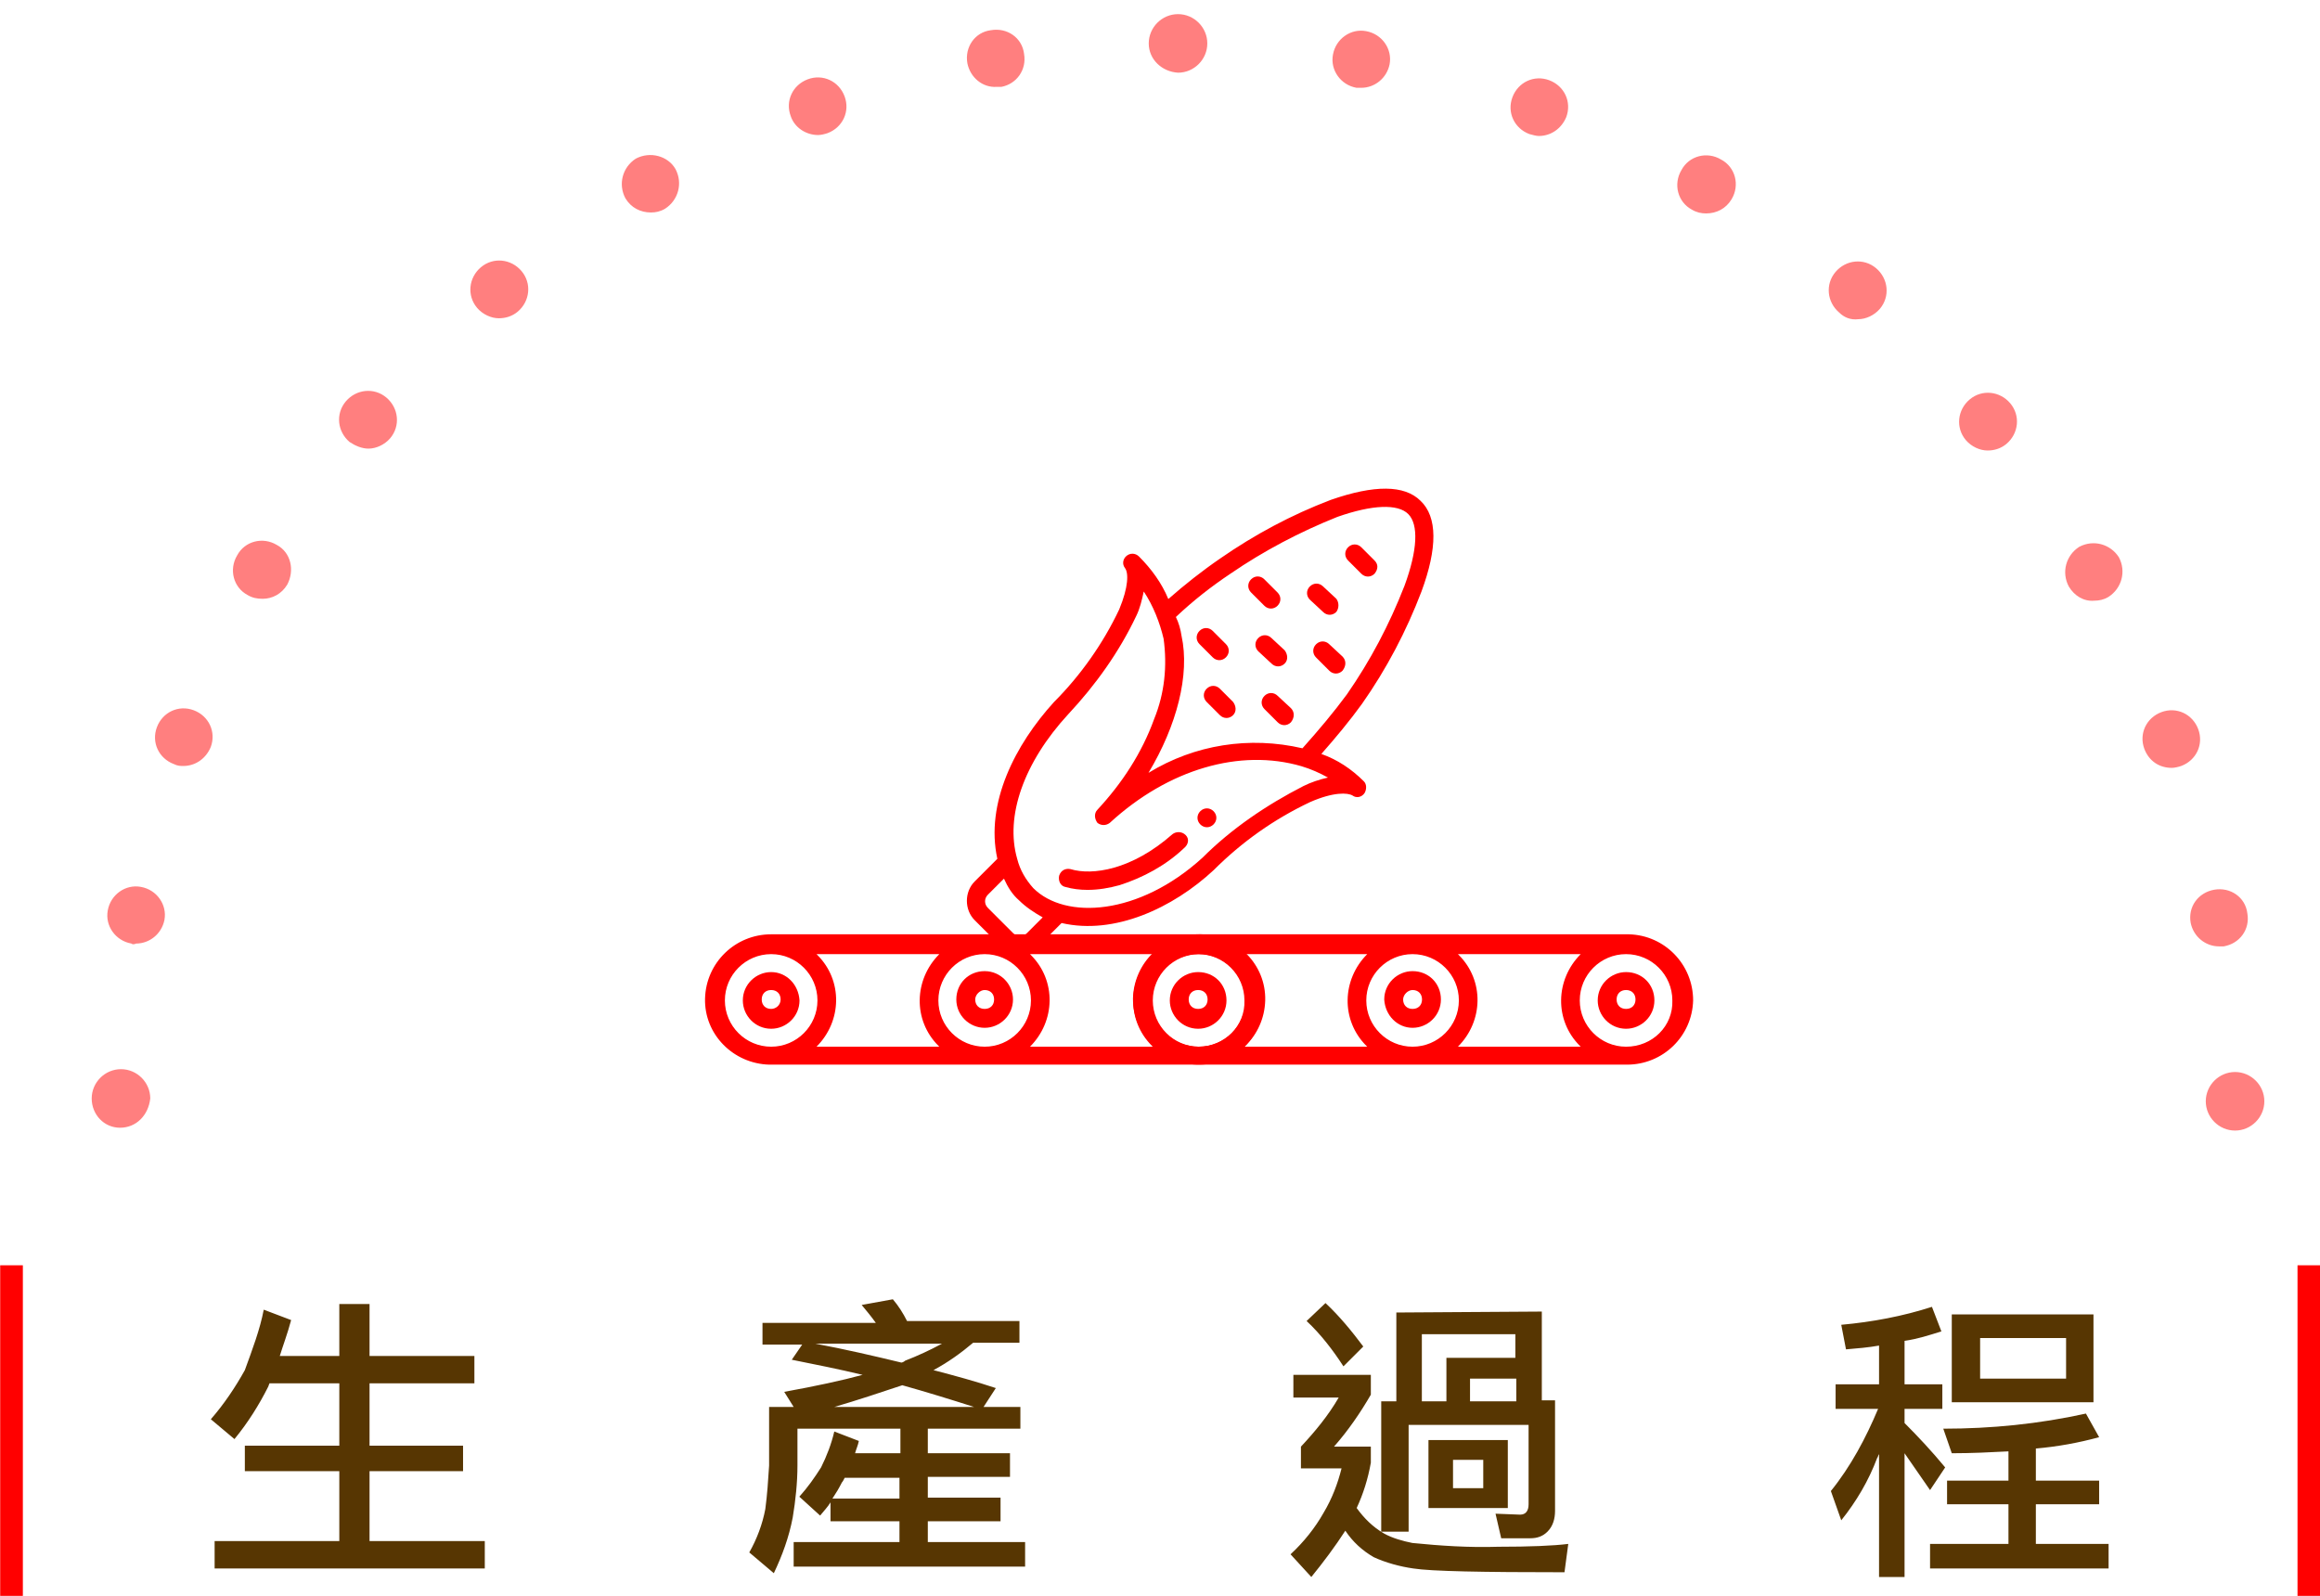 <?xml version="1.0" encoding="utf-8"?>
<!-- Generator: Adobe Illustrator 22.0.0, SVG Export Plug-In . SVG Version: 6.00 Build 0)  -->
<svg version="1.1" id="Layer_1" xmlns="http://www.w3.org/2000/svg" xmlns:xlink="http://www.w3.org/1999/xlink" x="0px" y="0px"
	 viewBox="0 0 245.6 169" style="enable-background:new 0 0 245.6 169;" xml:space="preserve">
<style type="text/css">
	.st0{fill:#FF0000;}
	.st1{fill:#573602;}
	.st2{opacity:0.5;clip-path:url(#SVGID_2_);}
	.st3{fill:none;}
</style>
<g transform="translate(824.82 21912.959)">
	<g>
		<path class="st0" d="M-581.6-21779h2.4v35h-2.4V-21779z"/>
	</g>
	<g transform="translate(-333 17.353)">
		<g transform="translate(-427.882 -21839.695)">
			<g>
				<path class="st0" d="M62.9,8.3H17.7c-3.8,0-6.9,3-7,6.8c-0.1,3.8,3,6.9,6.8,7c0.1,0,0.1,0,0.2,0h45.3c3.8,0,6.9-3,7-6.8
					c0.1-3.8-3-6.9-6.8-7C63.1,8.3,63,8.3,62.9,8.3z M17.7,20.2c-2.7,0-4.9-2.2-4.9-4.9s2.2-4.9,4.9-4.9c2.7,0,4.9,2.2,4.9,4.9
					C22.6,18,20.4,20.2,17.7,20.2L17.7,20.2z M22.5,20.2c2.7-2.7,2.8-7,0.1-9.7l0,0l-0.1-0.1h13c-2.7,2.7-2.8,7-0.1,9.7l0,0
					c0,0,0.1,0.1,0.1,0.1H22.5z M40.3,20.2c-2.7,0-4.9-2.2-4.9-4.9s2.2-4.9,4.9-4.9c2.7,0,4.9,2.2,4.9,4.9
					C45.2,18,43,20.2,40.3,20.2L40.3,20.2z M45.1,20.2c2.7-2.7,2.8-7,0.1-9.7l0,0l-0.1-0.1h13c-2.7,2.7-2.8,7-0.1,9.7l0,0
					c0,0,0.1,0.1,0.1,0.1C58.1,20.2,45.1,20.2,45.1,20.2z M62.9,20.2c-2.7,0-4.9-2.2-4.9-4.9s2.2-4.9,4.9-4.9c2.7,0,4.9,2.2,4.9,4.9
					C67.9,18,65.7,20.2,62.9,20.2L62.9,20.2z"/>
			</g>
			<g>
				<path class="st0" d="M40.3,18.2c1.6,0,3-1.3,3-3c0-1.6-1.3-3-3-3s-3,1.3-3,3l0,0C37.3,16.9,38.7,18.2,40.3,18.2z M40.3,14.2
					c0.6,0,1,0.4,1,1s-0.4,1-1,1c-0.6,0-1-0.4-1-1l0,0C39.3,14.7,39.8,14.2,40.3,14.2z"/>
			</g>
			<g>
				<path class="st0" d="M17.7,12.3c-1.6,0-3,1.3-3,3c0,1.6,1.3,3,3,3c1.6,0,3-1.3,3-3l0,0C20.6,13.6,19.3,12.3,17.7,12.3z
					 M17.7,16.2c-0.6,0-1-0.4-1-1s0.4-1,1-1s1,0.4,1,1S18.2,16.2,17.7,16.2L17.7,16.2z"/>
			</g>
			<g>
				<path class="st0" d="M62.9,12.3c-1.6,0-3,1.3-3,3c0,1.6,1.3,3,3,3c1.6,0,3-1.3,3-3l0,0C65.9,13.6,64.6,12.3,62.9,12.3z
					 M62.9,16.2c-0.6,0-1-0.4-1-1s0.4-1,1-1c0.6,0,1,0.4,1,1S63.5,16.2,62.9,16.2L62.9,16.2z"/>
			</g>
			<g>
				<path class="st0" d="M108.2,8.3H63c-3.8,0-6.9,3-7,6.8c0,3.8,3,6.9,6.8,7c0.1,0,0.1,0,0.2,0h45.3c3.8,0,6.9-3,7-6.8
					c0-3.8-3-6.9-6.8-7C108.4,8.3,108.3,8.3,108.2,8.3z M63,20.2c-2.7,0-4.9-2.2-4.9-4.9s2.2-4.9,4.9-4.9c2.7,0,4.9,2.2,4.9,4.9
					C67.9,18,65.7,20.2,63,20.2L63,20.2z M67.8,20.2c2.7-2.7,2.8-7,0.1-9.7l-0.1-0.1h13c-2.7,2.7-2.8,7-0.1,9.7l0,0
					c0,0,0.1,0.1,0.1,0.1H67.8z M85.6,20.2c-2.7,0-4.9-2.2-4.9-4.9c0-2.7,2.2-4.9,4.9-4.9c2.7,0,4.9,2.2,4.9,4.9
					C90.5,18,88.3,20.2,85.6,20.2L85.6,20.2L85.6,20.2z M90.4,20.2c2.7-2.7,2.8-7,0.1-9.7l0,0l-0.1-0.1h13c-2.7,2.7-2.8,7-0.1,9.7
					l0,0c0,0,0.1,0.1,0.1,0.1H90.4z M108.2,20.2c-2.7,0-4.9-2.2-4.9-4.9s2.2-4.9,4.9-4.9c2.7,0,4.9,2.2,4.9,4.9
					C113.2,18,111,20.2,108.2,20.2L108.2,20.2z"/>
			</g>
			<g>
				<path class="st0" d="M85.6,18.2c1.6,0,3-1.3,3-3s-1.3-3-3-3c-1.6,0-3,1.3-3,3l0,0C82.7,16.9,84,18.2,85.6,18.2z M85.6,14.2
					c0.6,0,1,0.4,1,1s-0.4,1-1,1s-1-0.4-1-1l0,0C84.6,14.7,85.1,14.2,85.6,14.2z"/>
			</g>
			<g>
				<path class="st0" d="M108.2,12.3c-1.6,0-3,1.3-3,3c0,1.6,1.3,3,3,3c1.6,0,3-1.3,3-3l0,0C111.2,13.6,109.9,12.3,108.2,12.3z
					 M108.2,16.2c-0.6,0-1-0.4-1-1s0.4-1,1-1s1,0.4,1,1l0,0C109.2,15.8,108.8,16.2,108.2,16.2L108.2,16.2z"/>
			</g>
		</g>
		<g transform="translate(-405.239 -21878.389)">
			<g transform="translate(19.986 27.76)">
				<g>
					<path class="st0" d="M21.9,6.2c-0.4-0.4-1-0.4-1.4,0c-0.4,0.4-0.4,1,0,1.4c0.4,0.4,1,0.4,1.4,0C22.3,7.2,22.3,6.6,21.9,6.2z"/>
				</g>
			</g>
			<g transform="translate(8.04 29.791)">
				<g>
					<path class="st0" d="M30.9,6.7c-0.4-0.4-1-0.4-1.4-0.1c-4.3,3.8-8.5,4.4-10.8,3.7c-0.5-0.1-1,0.1-1.2,0.7
						c-0.1,0.5,0.1,1.1,0.7,1.2c0.7,0.2,1.5,0.3,2.3,0.3c1.2,0,2.3-0.2,3.4-0.5c2.5-0.8,4.9-2.1,6.8-3.9C31.2,7.7,31.3,7.1,30.9,6.7
						z"/>
				</g>
			</g>
			<g transform="translate(0 0)">
				<g transform="translate(0)">
					<g>
						<path class="st0" d="M63.9,10.7c1.7-4.6,1.7-7.9-0.1-9.6c-1.7-1.7-4.9-1.7-9.5-0.1c-4.2,1.6-8.1,3.7-11.7,6.2
							c-1.9,1.3-3.8,2.8-5.5,4.3C36.4,9.8,35.3,8.3,34,7c-0.4-0.4-1-0.4-1.4,0c-0.3,0.3-0.4,0.8-0.1,1.2c0.4,0.5,0.4,2-0.6,4.4
							c-1.7,3.6-4.1,7-6.9,9.8c-4.1,4.5-7.3,10.7-6,16.6l-2.4,2.4c-1.1,1.1-1.1,3,0,4.1l2.7,2.7c1.1,1.1,3,1.1,4.1,0l0,0l2.4-2.4
							c5.6,1.3,11.8-1.6,16.1-5.6c3-3,6.4-5.4,10.2-7.2c2.5-1.1,4-1,4.5-0.7c0.4,0.3,1,0.2,1.3-0.3c0.2-0.4,0.2-0.9-0.1-1.2
							c-1.3-1.3-2.8-2.3-4.5-2.9c1.5-1.7,3-3.5,4.3-5.3C60.2,18.9,62.3,14.9,63.9,10.7z M22.1,46.9c-0.4,0.4-1,0.4-1.4,0l0,0
							L18,44.2c-0.4-0.4-0.4-1,0-1.4l0,0l1.7-1.7c0.4,0.9,0.9,1.7,1.6,2.3c0.7,0.7,1.6,1.3,2.5,1.8L22.1,46.9z M54,30.4
							c-0.9,0.2-1.8,0.5-2.6,0.9c-3.9,2-7.6,4.5-10.7,7.6C34,45,26.2,45.5,22.8,42.1c-0.8-0.9-1.4-1.9-1.7-3.1
							c-1.3-4.5,0.7-10.2,5.4-15.3c2.9-3.1,5.4-6.6,7.2-10.4c0.4-0.8,0.6-1.7,0.8-2.6c1,1.5,1.7,3.3,2.1,5c0.4,2.9,0.1,5.8-1,8.5
							c-1.3,3.6-3.4,6.8-6,9.6c-0.4,0.4-0.3,1,0,1.4c0.4,0.3,0.9,0.3,1.3,0c6.2-5.7,13.8-7.9,20.3-6C52.2,29.5,53.1,29.9,54,30.4z
							 M51.3,27.3C45.7,26,39.9,26.9,35,29.9c3-5,4.4-10.4,3.5-14.5c-0.1-0.7-0.3-1.4-0.6-2c1.8-1.7,3.7-3.2,5.8-4.6
							c3.5-2.4,7.3-4.4,11.3-6c3.7-1.3,6.4-1.4,7.5-0.3c1.1,1.1,1,3.8-0.4,7.6c-1.6,4.1-3.6,7.9-6.1,11.5
							C54.6,23.5,53,25.4,51.3,27.3z"/>
					</g>
				</g>
			</g>
			<g transform="translate(19.999 12.171)">
				<g>
					<path class="st0" d="M23.2,4.1l-1.4-1.4c-0.4-0.4-1-0.4-1.4,0c-0.4,0.4-0.4,1,0,1.4l1.4,1.4c0.4,0.4,1,0.4,1.4,0
						C23.6,5.1,23.6,4.5,23.2,4.1z"/>
				</g>
			</g>
			<g transform="translate(25.578 17.75)">
				<g>
					<path class="st0" d="M24.5,5.3L23.1,4c-0.4-0.4-1-0.4-1.4,0c-0.4,0.4-0.4,1,0,1.4l0,0l1.4,1.4c0.4,0.4,1,0.4,1.4,0
						C24.9,6.3,24.9,5.7,24.5,5.3z"/>
				</g>
			</g>
			<g transform="translate(25.02 12.729)">
				<g>
					<path class="st0" d="M24.4,4.2L23,2.9c-0.4-0.4-1-0.4-1.4,0c-0.4,0.4-0.4,1,0,1.4l0,0L23,5.6c0.4,0.4,1,0.4,1.4,0
						C24.8,5.2,24.7,4.6,24.4,4.2L24.4,4.2z"/>
				</g>
			</g>
			<g transform="translate(20.557 17.192)">
				<g>
					<path class="st0" d="M23.4,5.2L22,3.8c-0.4-0.4-1-0.4-1.4,0c-0.4,0.4-0.4,1,0,1.4L22,6.6c0.4,0.4,1,0.4,1.4,0
						C23.8,6.2,23.7,5.6,23.4,5.2L23.4,5.2z"/>
				</g>
			</g>
			<g transform="translate(29.483 8.266)">
				<g>
					<path class="st0" d="M25.4,3.2L24,1.9c-0.4-0.4-1-0.4-1.4,0c-0.4,0.4-0.4,1,0,1.4L24,4.6c0.4,0.4,1,0.4,1.4,0
						C25.7,4.2,25.7,3.6,25.4,3.2L25.4,3.2z"/>
				</g>
			</g>
			<g transform="translate(32.83 4.919)">
				<g>
					<path class="st0" d="M26.1,2.5l-1.4-1.4c-0.4-0.4-1-0.4-1.4,0c-0.4,0.4-0.4,1,0,1.4c0,0,0,0,0,0l1.4,1.4c0.4,0.4,1,0.4,1.4,0
						C26.5,3.4,26.5,2.9,26.1,2.5z"/>
				</g>
			</g>
			<g transform="translate(24.463 7.708)">
				<g>
					<path class="st0" d="M24.2,3.1l-1.4-1.4c-0.4-0.4-1-0.4-1.4,0c-0.4,0.4-0.4,1,0,1.4l1.4,1.4c0.4,0.4,1,0.4,1.4,0
						C24.6,4.1,24.6,3.5,24.2,3.1L24.2,3.1z"/>
				</g>
			</g>
			<g transform="translate(30.041 13.287)">
				<g>
					<path class="st0" d="M25.5,4.3L24.1,3c-0.4-0.4-1-0.4-1.4,0c-0.4,0.4-0.4,1,0,1.4l1.4,1.4c0.4,0.4,1,0.4,1.4,0
						C25.9,5.3,25.9,4.7,25.5,4.3z"/>
				</g>
			</g>
		</g>
	</g>
	<g>
		<path class="st1" d="M-796.9-21774.3l2.9,1.1c-0.4,1.5-0.9,2.8-1.2,3.8h6.3v-5.5h3.2v5.5h11.1v2.9h-11.1v6.6h9.9v2.7h-9.9v7.4
			h12.2v2.9h-28.6v-2.9h13.2v-7.4h-10v-2.7h10v-6.6h-7.4c0,0.1-0.1,0.2-0.1,0.3c-1,2-2.2,3.9-3.6,5.6l-2.5-2.1
			c1.4-1.6,2.6-3.4,3.6-5.2C-798.1-21770.1-797.3-21772.2-796.9-21774.3z M-730.3-21775.4c0.6,0.7,1.1,1.5,1.5,2.3h11.9v2.3h-4.9
			c-1.3,1.1-2.7,2.1-4.2,2.9c2.3,0.6,4.5,1.2,6.6,1.9l-1.3,2h3.9v2.3h-9.8v2.6h8.7v2.5h-8.7v2.2h7.7v2.5h-7.7v2.2h10.3v2.6h-24.5
			v-2.6h11.2v-2.2h-7.3v-2c-0.3,0.5-0.7,0.9-1.1,1.4l-2.2-2c0.9-1,1.6-2,2.3-3.1c0.6-1.2,1.1-2.5,1.4-3.8l2.6,1
			c-0.1,0.5-0.3,0.9-0.4,1.3h4.8v-2.6h-10.9v3.9c0,1.8-0.2,3.7-0.5,5.5c-0.4,2.1-1.1,4-2,5.9l-2.6-2.2c0.8-1.4,1.4-3,1.7-4.6
			c0.2-1.5,0.3-3,0.4-4.6v-6.2h2.6l-1-1.6c3.3-0.6,6.1-1.2,8.3-1.8c-2.5-0.6-5-1.1-7.5-1.6l1.1-1.6h-4.2v-2.3h12
			c-0.5-0.7-1-1.3-1.5-1.9L-730.3-21775.4z M-736.5-21764h14.8c-2.5-0.8-5.1-1.6-7.6-2.3C-731.7-21765.5-734.1-21764.7-736.5-21764z
			 M-738.5-21770.7c3.2,0.6,6.2,1.3,9.1,2c0.1,0,0.3-0.1,0.4-0.2c1.3-0.5,2.6-1.1,3.9-1.8L-738.5-21770.7L-738.5-21770.7z
			 M-729.6-21754.3v-2.2h-5.8c-0.1,0.2-0.2,0.4-0.3,0.5c-0.3,0.6-0.6,1.1-1,1.7H-729.6z M-661.6-21774.1v9.4h1.4v11.7
			c0,0.8-0.2,1.6-0.8,2.2c-0.5,0.5-1.1,0.7-1.8,0.7h-3.1l-0.6-2.6l2.6,0.1c0.6,0,0.9-0.4,0.9-1.1v-8.4h-12.7v11.3h-2.9v-13.8h1.6
			v-9.4L-661.6-21774.1L-661.6-21774.1z M-674.3-21764.6h2.6v-4.6h7.3v-2.5h-9.9V-21764.6z M-669.2-21764.6h4.9v-2.4h-4.9V-21764.6z
			 M-673.6-21760.5h8.4v7.2h-8.4V-21760.5z M-667.8-21755.4v-3h-3.2v3H-667.8z M-684.5-21775c1.5,1.4,2.8,3,4,4.6l-2.1,2.1
			c-1.1-1.7-2.4-3.4-3.9-4.8L-684.5-21775z M-687.9-21767.4h8.2v2.1c-1.1,1.9-2.4,3.8-3.9,5.5h3.9v1.7c-0.3,1.7-0.8,3.3-1.5,4.8
			c0.8,1.1,1.7,2,2.9,2.7c0.9,0.5,2,0.8,3,1c3,0.3,6,0.5,9.1,0.4c3.3,0,5.8-0.1,7.4-0.3l-0.4,3c-8.7,0-14.1-0.1-16-0.4
			c-1.4-0.2-2.9-0.6-4.2-1.2c-1.2-0.7-2.2-1.6-3-2.8c-1.1,1.7-2.3,3.3-3.6,4.9l-2.2-2.4c1.4-1.3,2.6-2.8,3.5-4.4
			c0.9-1.5,1.5-3.1,1.9-4.7h-4.3v-2.3c1.5-1.6,2.9-3.3,4-5.2h-4.8L-687.9-21767.4z M-620.3-21774.6l1,2.6c-1.3,0.4-2.5,0.8-3.9,1
			v4.6h4v2.6h-4v1.5c1.4,1.4,2.9,3,4.3,4.7l-1.6,2.4c-1.1-1.6-2-2.9-2.7-3.9v13.1h-2.7v-13c-0.1,0.1-0.1,0.3-0.2,0.4
			c-0.9,2.4-2.2,4.6-3.8,6.6l-1.1-3.1c2.1-2.6,3.7-5.6,5-8.7h-4.5v-2.6h4.6v-4.1c-1.1,0.2-2.3,0.3-3.5,0.4l-0.5-2.6
			C-626.6-21773-623.4-21773.6-620.3-21774.6L-620.3-21774.6z M-618.2-21773.8h15v9.3h-15V-21773.8z M-606.1-21767v-4.3h-9.1v4.3
			H-606.1z M-604-21763.3l1.4,2.5c-2.2,0.6-4.4,1-6.7,1.2v3.4h6.7v2.5h-6.7v4.2h7.7v2.6h-18.9v-2.6h8.3v-4.2h-6.5v-2.5h6.5v-3.1
			c-1.9,0.1-3.9,0.2-6,0.2l-0.9-2.6C-614-21761.7-609-21762.2-604-21763.3z"/>
	</g>
	<g>
		<path class="st0" d="M-824.8-21779h2.4v35h-2.4V-21779z"/>
	</g>
	<g transform="translate(-824.82 -21912.959)">
		<g>
			<g>
				<defs>
					<rect id="SVGID_1_" x="-3.4" y="-11.8" width="260.1" height="138"/>
				</defs>
				<clipPath id="SVGID_2_">
					<use xlink:href="#SVGID_1_"  style="overflow:visible;"/>
				</clipPath>
				<g class="st2">
					<g transform="translate(10.708 10.896)">
						<g>
							<ellipse class="st3" cx="113.9" cy="105.6" rx="115" ry="115"/>
						</g>
						<g>
							<path class="st0" d="M113.8,220.7c-1.7,0-3.1-1.4-3.1-3.1l0,0c0-1.7,1.4-3.1,3.1-3.1l0,0c1.7,0,3.1,1.4,3.1,3.1l0,0
								C116.9,219.3,115.5,220.7,113.8,220.7L113.8,220.7L113.8,220.7z M130.3,216.5c-0.3-1.7,0.8-3.2,2.5-3.5l0,0
								c1.7-0.3,3.2,0.8,3.5,2.5l0,0c0.3,1.7-0.8,3.3-2.5,3.5l0,0c-0.2,0-0.4,0-0.5,0l0,0C131.8,219,130.5,218,130.3,216.5z
								 M93.8,218.9c-1.7-0.3-2.8-1.9-2.5-3.5l0,0c0.3-1.7,1.9-2.8,3.5-2.5l0,0c1.7,0.3,2.8,1.9,2.5,3.5l0,0c-0.3,1.5-1.6,2.5-3,2.5
								l0,0C94.2,219,94,218.9,93.8,218.9z M149.3,212c-0.6-1.6,0.2-3.3,1.8-3.9l0,0c1.6-0.6,3.3,0.2,3.9,1.8l0,0
								c0.6,1.6-0.2,3.3-1.8,3.9l0,0c-0.4,0.1-0.7,0.2-1.1,0.2l0,0C150.9,214,149.7,213.2,149.3,212z M74.5,213.7L74.5,213.7
								L74.5,213.7c-1.6-0.6-2.4-2.3-1.8-3.9l0,0c0.6-1.6,2.3-2.4,3.9-1.8l0,0c1.6,0.6,2.4,2.3,1.8,3.9l0,0c-0.5,1.2-1.6,2-2.9,2
								l0,0C75.2,213.9,74.8,213.8,74.5,213.7z M167.2,204.2c-0.8-1.5-0.3-3.3,1.1-4.2l0,0c1.5-0.8,3.3-0.3,4.2,1.1l0,0
								c0.8,1.5,0.3,3.3-1.1,4.2l0,0c-0.5,0.3-1,0.4-1.5,0.4l0,0C168.8,205.7,167.8,205.2,167.2,204.2z M56.3,205.2
								c-1.5-0.9-2-2.7-1.1-4.2l0,0c0.8-1.5,2.7-2,4.2-1.1h0c1.5,0.9,2,2.7,1.1,4.2l0,0c-0.6,1-1.6,1.5-2.6,1.5l0,0
								C57.3,205.6,56.8,205.5,56.3,205.2z M183.5,193.4c-1.1-1.3-0.9-3.2,0.4-4.3l0,0c1.3-1.1,3.2-0.9,4.3,0.4l0,0
								c1.1,1.3,0.9,3.2-0.4,4.3l0,0l0,0l0,0c-0.6,0.5-1.3,0.7-2,0.7l0,0C185,194.5,184.1,194.2,183.5,193.4z M39.9,193.7
								c-1.3-1.1-1.5-3-0.4-4.3l0,0c1.1-1.3,3-1.5,4.3-0.4l0,0c1.3,1.1,1.5,3,0.4,4.3l0,0c-0.6,0.7-1.5,1.1-2.3,1.1l0,0
								C41.2,194.4,40.5,194.1,39.9,193.7z M197.7,180c-1.3-1.1-1.5-3-0.4-4.3l0,0c1.1-1.3,3-1.5,4.3-0.4l0,0c1.3,1.1,1.5,3,0.4,4.3
								l0,0l0,0l0,0c-0.6,0.7-1.5,1.1-2.3,1.1l0,0C199,180.7,198.3,180.5,197.7,180z M25.7,179.4c-1.1-1.3-0.9-3.2,0.4-4.3l0,0
								c1.3-1.1,3.2-0.9,4.3,0.4l0,0c1.1,1.3,0.9,3.2-0.4,4.3l0,0c-0.6,0.5-1.3,0.7-2,0.7l0,0C27.2,180.5,26.3,180.2,25.7,179.4z
								 M209.4,164.3c-1.5-0.8-2-2.7-1.1-4.2l0,0c0.8-1.5,2.7-2,4.2-1.1l0,0c1.5,0.8,2,2.7,1.1,4.2l0,0c-0.6,1-1.6,1.5-2.6,1.5l0,0
								C210.4,164.8,209.8,164.6,209.4,164.3z M14.2,163c-0.8-1.5-0.3-3.3,1.1-4.2l0,0c1.5-0.8,3.3-0.3,4.2,1.1l0,0
								c0.8,1.5,0.3,3.3-1.1,4.2l0,0c-0.5,0.3-1,0.4-1.5,0.4l0,0C15.8,164.5,14.8,164,14.2,163z M218.1,146.9
								c-1.6-0.6-2.4-2.3-1.8-3.9l0,0c0.6-1.6,2.3-2.4,3.9-1.8l0,0c1.6,0.6,2.4,2.3,1.8,3.9l0,0c-0.5,1.2-1.6,2-2.9,2l0,0
								C218.8,147.1,218.4,147,218.1,146.9z M5.8,144.8c-0.6-1.6,0.2-3.3,1.8-3.9l0,0c1.6-0.6,3.3,0.2,3.9,1.8l0,0
								c0.6,1.6-0.2,3.3-1.8,3.9l0,0c-0.3,0.1-0.7,0.2-1,0.2l0,0C7.4,146.8,6.2,146.1,5.8,144.8z M223.7,128.2
								c-1.7-0.3-2.8-1.9-2.5-3.5l0,0c0.3-1.7,1.9-2.8,3.5-2.5l0,0c1.7,0.3,2.8,1.9,2.5,3.5l0,0l0,0l0,0c-0.3,1.5-1.6,2.5-3,2.5l0,0
								C224,128.2,223.9,128.2,223.7,128.2z M0.6,125.4c-0.3-1.7,0.8-3.3,2.5-3.5l0,0c1.7-0.3,3.3,0.8,3.5,2.5l0,0
								c0.3,1.7-0.8,3.3-2.5,3.5l0,0c-0.2,0-0.4,0-0.5,0l0,0C2.2,128,0.9,126.9,0.6,125.4z M222.8,105.7c0-1.7,1.4-3.1,3.1-3.1l0,0
								c1.7,0,3.1,1.4,3.1,3.1l0,0c0,1.7-1.4,3.1-3.1,3.1l0,0C224.2,108.8,222.8,107.4,222.8,105.7z M2,108.5c-1.7,0-3-1.4-3-3.1
								l0,0c0-1.7,1.4-3.1,3.1-3.1l0,0c1.7,0,3.1,1.4,3.1,3.1l0,0C5,107.2,3.7,108.5,2,108.5L2,108.5L2,108.5z M229,105.7L229,105.7
								L229,105.7L229,105.7L229,105.7L229,105.7z M-1.1,105.5L-1.1,105.5L-1.1,105.5L-1.1,105.5L-1.1,105.5L-1.1,105.5z
								 M221.2,86.8L221.2,86.8c-0.3-1.7,0.8-3.2,2.5-3.5l0,0c1.7-0.3,3.3,0.8,3.5,2.5l0,0c0,0,0,0,0,0l0,0c0.3,1.7-0.8,3.2-2.5,3.5
								l0,0c-0.2,0-0.4,0-0.5,0l0,0C222.8,89.3,221.5,88.3,221.2,86.8z M3.2,89c-1.7-0.3-2.8-1.9-2.5-3.5l0,0
								C1,83.8,2.6,82.7,4.2,83l0,0c1.7,0.3,2.8,1.9,2.5,3.5l0,0c-0.3,1.5-1.6,2.5-3,2.5l0,0C3.5,89.1,3.3,89.1,3.2,89z M216.3,68.4
								c-0.6-1.6,0.2-3.3,1.8-3.9l0,0c1.6-0.6,3.3,0.2,3.9,1.8l0,0c0.6,1.6-0.2,3.3-1.8,3.9l0,0c-0.3,0.1-0.7,0.2-1,0.2l0,0
								C217.9,70.4,216.8,69.7,216.3,68.4z M7.7,70c-1.6-0.6-2.4-2.3-1.8-3.9l0,0c0.6-1.6,2.3-2.4,3.9-1.8l0,0
								c1.6,0.6,2.4,2.3,1.8,3.9l0,0c-0.5,1.2-1.6,2-2.9,2l0,0C8.4,70.2,8.1,70.2,7.7,70z M208.3,51.2L208.3,51.2
								c-0.8-1.5-0.3-3.3,1.1-4.2l0,0c1.5-0.8,3.3-0.3,4.2,1.1l0,0l0,0l0,0c0.8,1.5,0.3,3.3-1.1,4.2l0,0c-0.5,0.3-1,0.4-1.5,0.4l0,0
								C209.9,52.8,208.9,52.2,208.3,51.2z M15.5,52.1c-1.5-0.8-2-2.7-1.1-4.2l0,0c0.8-1.5,2.7-2,4.2-1.1l0,0
								c1.5,0.8,1.9,2.7,1.1,4.2l0,0c-0.6,1-1.6,1.5-2.6,1.5l0,0C16.5,52.5,16,52.4,15.5,52.1z M197.4,35.7
								c-1.1-1.3-0.9-3.2,0.4-4.3l0,0c1.3-1.1,3.2-0.9,4.3,0.4l0,0c1.1,1.3,0.9,3.2-0.4,4.3l0,0c-0.6,0.5-1.3,0.7-2,0.7l0,0
								C198.9,36.8,198,36.4,197.4,35.7z M26.3,35.9c-1.3-1.1-1.5-3-0.4-4.3l0,0c1.1-1.3,3-1.5,4.3-0.4l0,0c1.3,1.1,1.5,3,0.4,4.3
								l0,0c-0.6,0.7-1.5,1.1-2.3,1.1l0,0C27.6,36.6,26.9,36.3,26.3,35.9z M184,22.2L184,22.2c-1.3-1.1-1.5-3-0.4-4.3l0,0
								c1.1-1.3,3-1.5,4.3-0.4l0,0l0,0l0,0c1.3,1.1,1.5,3,0.4,4.3l0,0c-0.6,0.7-1.5,1.1-2.3,1.1l0,0C185.2,23,184.5,22.7,184,22.2z
								 M39.8,21.7c-1.1-1.3-0.9-3.2,0.4-4.3l0,0c1.3-1.1,3.2-0.9,4.3,0.4l0,0c1.1,1.3,0.9,3.2-0.4,4.3l0,0c-0.6,0.5-1.3,0.7-2,0.7
								l0,0C41.3,22.8,40.4,22.4,39.8,21.7z M168.4,11.3L168.4,11.3c-1.5-0.8-2-2.7-1.1-4.2l0,0c0.8-1.5,2.7-2,4.2-1.1l0,0
								c0,0,0,0,0,0l0,0c1.5,0.8,2,2.7,1.1,4.2l0,0c-0.6,1-1.6,1.5-2.7,1.5l0,0C169.4,11.7,168.9,11.6,168.4,11.3z M55.5,10.1
								c-0.8-1.5-0.3-3.3,1.1-4.2l0,0C58.1,5.1,60,5.6,60.8,7l0,0c0.8,1.5,0.3,3.3-1.1,4.2l0,0c-0.5,0.3-1,0.4-1.5,0.4l0,0
								C57.1,11.6,56.1,11.1,55.5,10.1z M151.2,3.3c-1.6-0.6-2.4-2.3-1.8-3.9l0,0c0.6-1.6,2.3-2.4,3.9-1.8l0,0
								c1.6,0.6,2.4,2.3,1.8,3.9l0,0c-0.5,1.2-1.6,2-2.9,2l0,0C151.9,3.5,151.6,3.4,151.2,3.3z M73,1.4c-0.6-1.6,0.2-3.3,1.8-3.9
								l0,0c1.6-0.6,3.3,0.2,3.9,1.8l0,0c0.6,1.6-0.2,3.3-1.8,3.9l0,0c-0.3,0.1-0.7,0.2-1,0.2l0,0C74.6,3.4,73.4,2.6,73,1.4z
								 M132.9-1.6L132.9-1.6c-1.7-0.3-2.8-1.9-2.5-3.5l0,0c0.3-1.7,1.9-2.8,3.5-2.5l0,0c1.7,0.3,2.8,1.9,2.5,3.5l0,0
								c-0.3,1.5-1.6,2.5-3,2.5l0,0C133.2-1.6,133-1.6,132.9-1.6z M91.7-4.2c-0.3-1.7,0.8-3.3,2.5-3.5l0,0c1.7-0.3,3.3,0.8,3.5,2.5
								l0,0C98-3.5,96.9-2,95.3-1.7l0,0c-0.2,0-0.4,0-0.5,0l0,0C93.3-1.6,92-2.7,91.7-4.2z M110.9-6.3c0-1.7,1.4-3.1,3.1-3.1l0,0
								c1.7,0,3.1,1.4,3.1,3.1l0,0c0,1.7-1.4,3.1-3.1,3.1l0,0C112.3-3.3,110.9-4.6,110.9-6.3z"/>
						</g>
					</g>
				</g>
			</g>
		</g>
	</g>
</g>
</svg>
